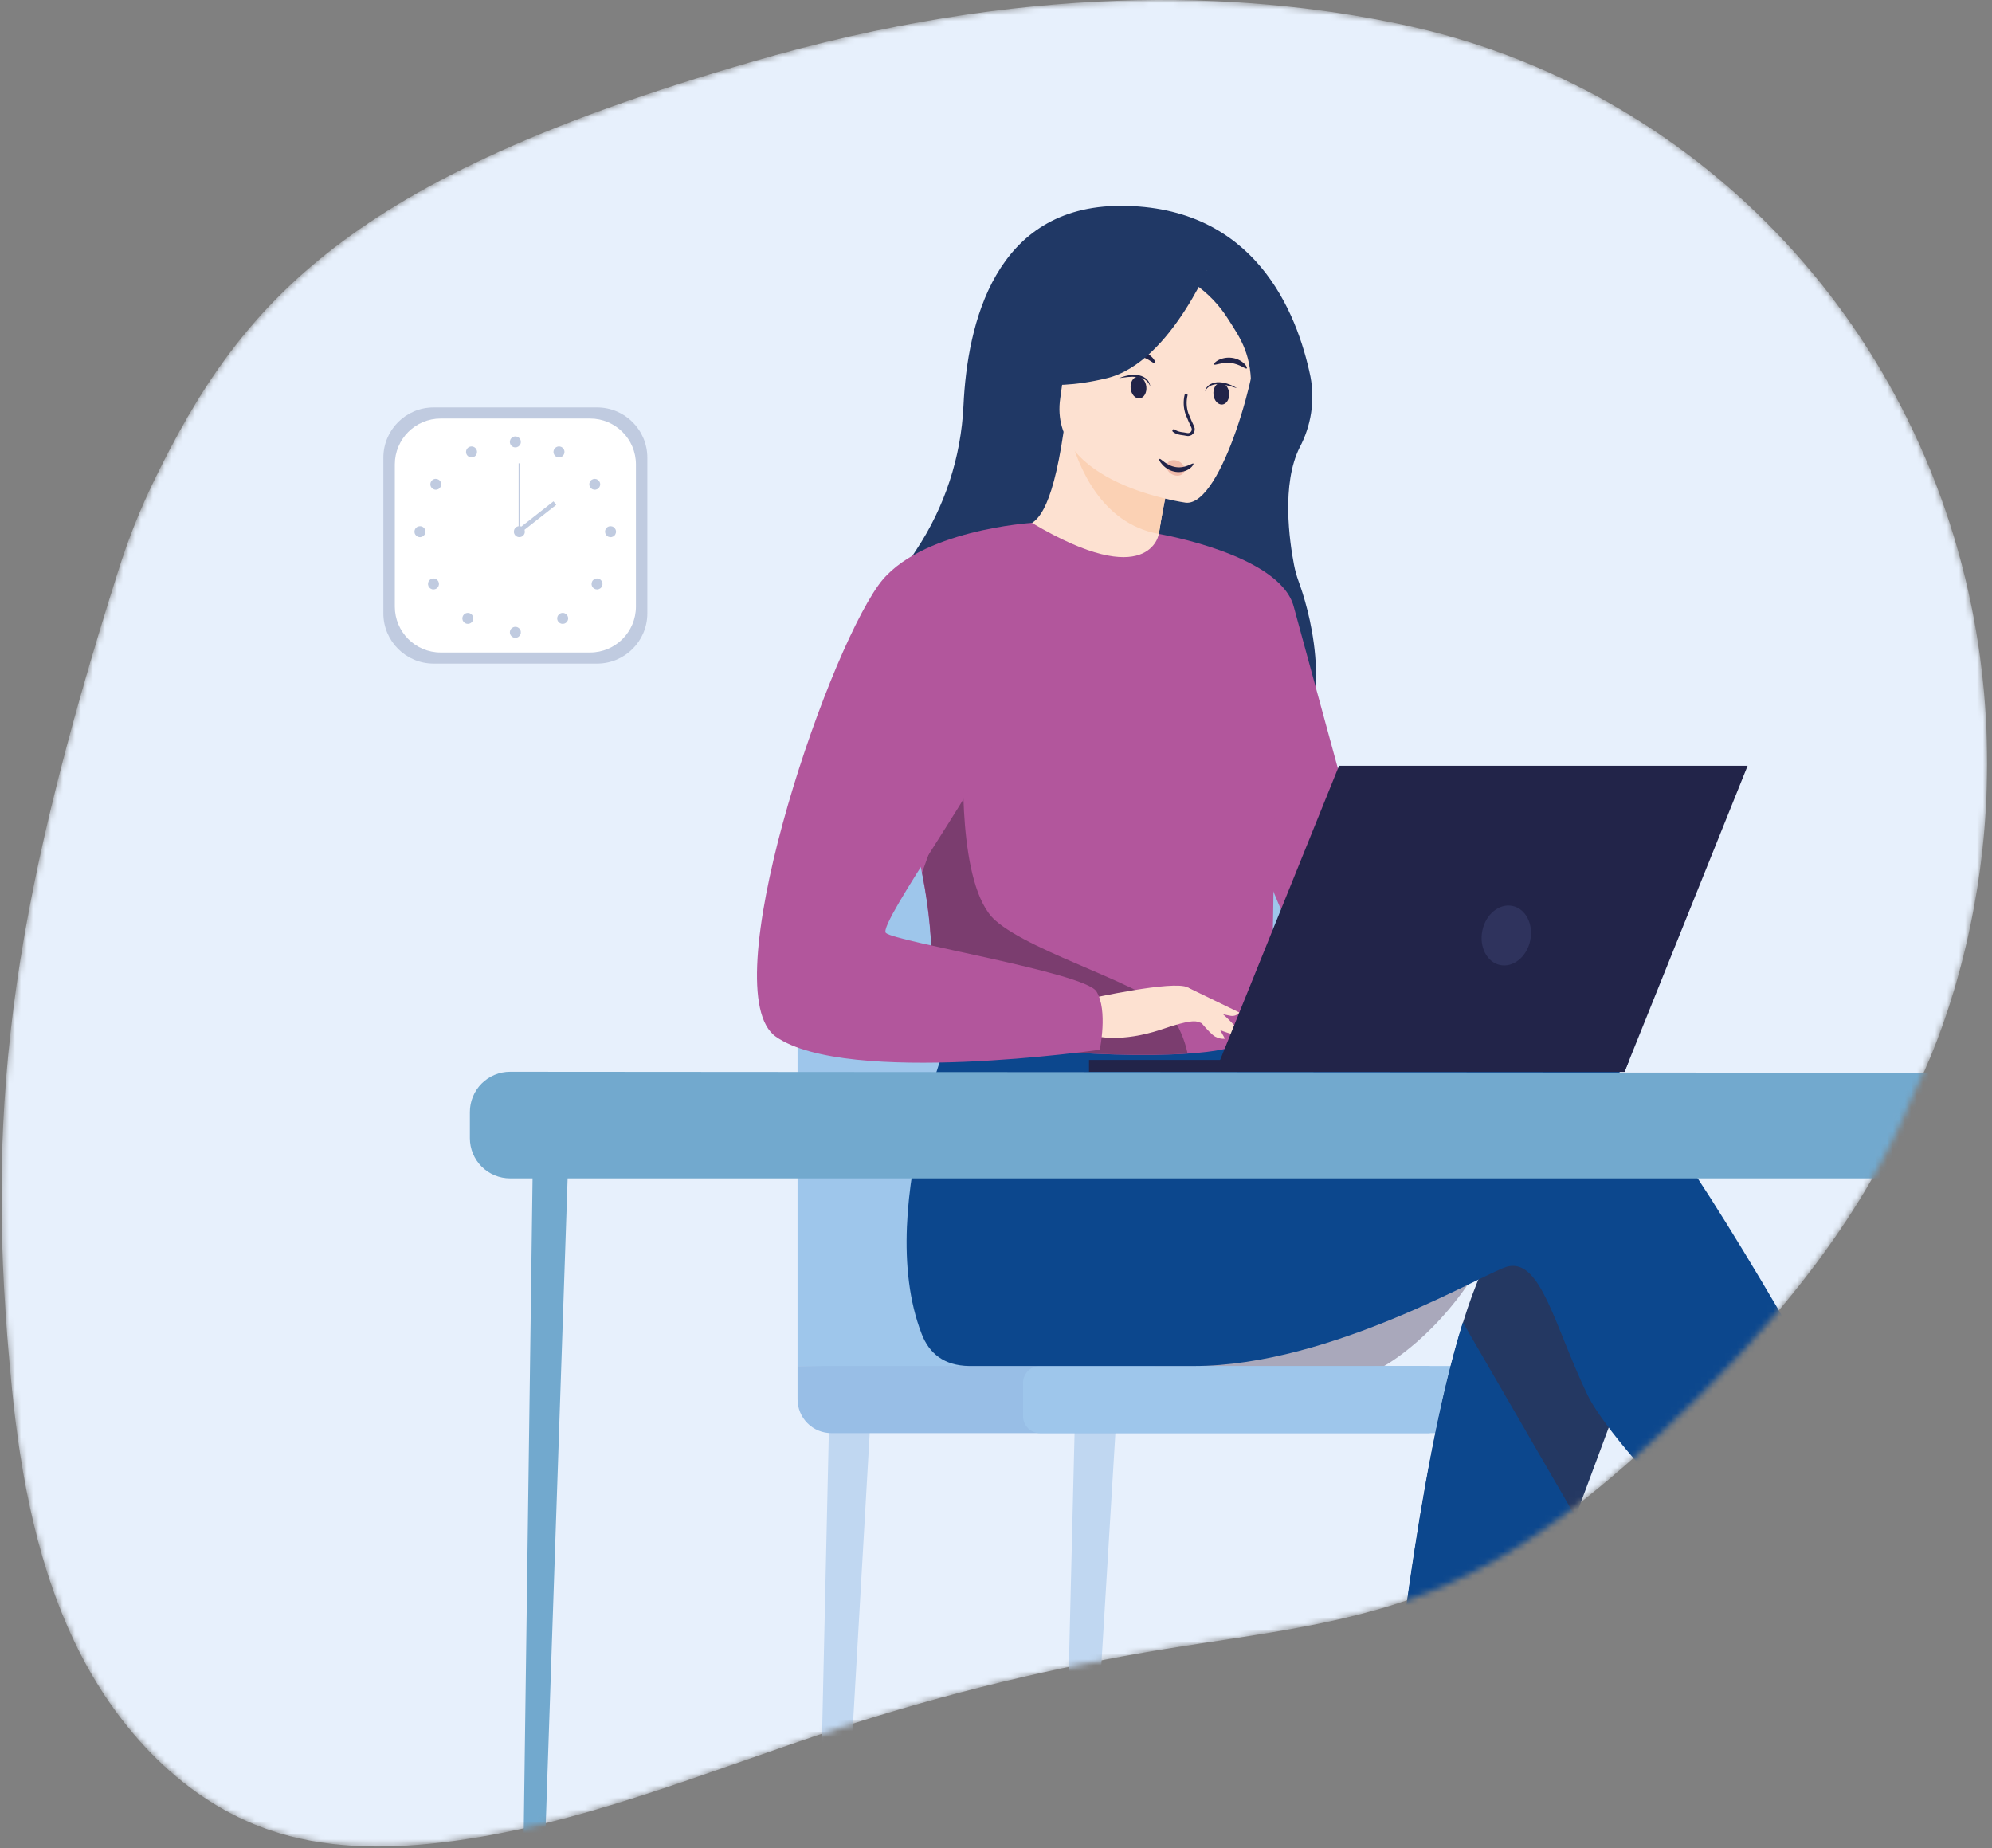<svg width="332" height="308" viewBox="0 0 332 308" fill="none" xmlns="http://www.w3.org/2000/svg">
<rect x="0" y="0" width="332" height="308" fill="#808080" stroke="none"/>
<g clip-path="url(#clip0_712_18734)">
<mask id="mask0_712_18734" style="mask-type:alpha" maskUnits="userSpaceOnUse" x="0" y="0" width="332" height="308">
<path d="M25.624 80.212C23.367 84.864 21.447 89.671 19.879 94.598C1.195 153.355 -2.497 186.077 1.958 231.079C3.452 246.315 6.374 261.603 13.146 275.094C19.918 288.586 30.915 300.201 44.92 304.973C53.989 308.066 63.834 308.178 73.41 307.066C96.306 304.433 118.031 295.068 140.097 287.901C157.783 282.158 175.881 277.775 194.234 274.791C209.654 272.284 225.423 270.724 239.941 264.61C253.886 258.74 266.002 248.927 277.217 238.443C294.426 222.359 310.294 203.899 319.139 181.786C319.139 181.786 337.356 148.452 329.011 103.246C319.698 53.064 282.001 14.341 233.682 4.087C206.633 -1.652 170.173 -2.81 125.092 10.366C58.017 29.741 40.188 50.208 25.624 80.212Z" fill="white"/>
</mask>
<g mask="url(#mask0_712_18734)">
<path d="M25.624 80.212C23.367 84.864 21.447 89.671 19.879 94.598C1.195 153.355 -2.497 186.077 1.958 231.079C3.452 246.315 6.374 261.603 13.146 275.094C19.918 288.586 30.915 300.201 44.92 304.973C53.989 308.066 63.834 308.178 73.41 307.066C96.306 304.433 118.031 295.068 140.097 287.901C157.783 282.158 175.881 277.775 194.234 274.791C209.654 272.284 225.423 270.724 239.941 264.61C253.886 258.74 266.002 248.927 277.217 238.443C294.426 222.359 310.294 203.899 319.139 181.786C319.139 181.786 337.356 148.452 329.011 103.246C319.698 53.064 282.001 14.341 233.682 4.087C206.633 -1.652 170.173 -2.81 125.092 10.366C58.017 29.741 40.188 50.208 25.624 80.212Z" fill="#E7F0FC"/>
<path d="M216.624 74.539C218.534 70.934 219.165 66.788 218.414 62.778C216.17 51.939 209.089 34.301 186.792 34.301C165.784 34.301 161.217 53.94 160.579 67.596C160.181 76.195 157.451 84.523 152.681 91.689C147.528 99.416 142.02 109.459 142.809 116.04C144.284 128.09 207.535 141.14 215.643 127.504C222.6 115.803 217.907 100.877 216.433 96.882C216.104 95.987 215.848 95.067 215.67 94.131C214.913 90.209 213.537 80.659 216.624 74.539Z" fill="#203865"/>
<path d="M177.4 308.237L179.21 234.047L186.238 233.231L181.743 307.276L177.4 308.237Z" fill="#C0D7F1"/>
<path d="M136.313 320.202L138.242 234.047L145.27 233.231L140.354 318.787L136.313 320.202Z" fill="#C0D7F1"/>
<path d="M251.037 280.978L249.958 234.047L242.922 233.231L245.917 285.223L251.037 280.978Z" fill="#C0D7F1"/>
<path d="M132.924 227.637V156.758C132.924 150.769 135.303 145.026 139.538 140.791C143.772 136.556 149.516 134.177 155.504 134.177H206.568C212.557 134.177 218.3 136.556 222.534 140.791C226.769 145.026 229.148 150.769 229.148 156.758V230.342L132.924 227.637Z" fill="#9EC6EB"/>
<path d="M132.924 227.637H238.302V238.825H138.564C137.069 238.825 135.634 238.231 134.576 237.173C133.519 236.115 132.924 234.681 132.924 233.185V227.637Z" fill="#98BEE6"/>
<path d="M252.314 227.637H173.326C171.77 227.637 170.509 228.898 170.509 230.454V236.008C170.509 237.564 171.77 238.825 173.326 238.825H252.314C253.869 238.825 255.13 237.564 255.13 236.008V230.454C255.13 228.898 253.869 227.637 252.314 227.637Z" fill="#9EC6EB"/>
<path d="M247.22 209.973C239.902 222.708 230.701 227.624 230.701 227.624H192.425C192.425 227.624 252.801 200.259 247.22 209.973Z" fill="#A9A8BB"/>
<path d="M237.045 292.047C241.382 288.099 245.897 284.597 245.897 284.597L234.36 280.616C234.36 280.616 232.03 287.71 229.911 295.489L237.045 292.047Z" fill="#F7B17F"/>
<path d="M236.183 291.08C233.913 289.797 232.583 289.106 231.892 288.678C231.892 288.678 236.065 245.281 243.844 220.365C245.818 213.975 248.069 208.802 250.537 205.886C262.6 191.638 274.11 221.786 274.11 221.786L262.607 252.718" fill="#243862"/>
<path d="M301.726 227.426C287.089 201.924 270.689 175.303 262.383 172.625C254.848 170.196 233.353 173.283 211.761 177.541L207.226 170.084L160.585 166.445C160.585 166.445 145.192 200.575 153.622 222.319C154.86 225.518 157.321 227.584 161.52 227.637H162.178H198.954C222.146 227.637 248.043 211.697 251.393 211.026C256.875 209.927 259.066 220.898 264.555 232.408C266.529 236.535 273.584 245.156 281.988 253.37C289.445 245.13 296.224 236.594 301.726 227.426Z" fill="#0C478D"/>
<path d="M193.043 98.073C193.116 98.119 184.87 100.936 179.355 98.494C174.169 96.204 170.24 87.668 170.319 87.662C172.681 87.556 175.268 85.49 177.262 71.959L178.269 72.321L195.156 78.395C195.156 78.395 193.938 83.818 193.142 88.978C192.477 93.308 192.122 97.461 193.043 98.073Z" fill="#FDE1D1"/>
<path d="M195.156 78.395C195.156 78.395 193.938 83.818 193.142 88.978C183.441 87.234 179.631 77.566 178.269 72.321L195.156 78.395Z" fill="#FBD1B4"/>
<path d="M197.677 83.779C197.677 83.779 174.564 80.672 176.716 66.312C178.868 51.952 177.341 41.876 192.188 43.278C207.035 44.68 209.069 50.557 209.516 55.526C209.964 60.495 203.745 84.213 197.677 83.779Z" fill="#FDE1D1"/>
<path d="M193.142 88.978C193.142 88.978 213.248 92.387 215.61 101.041C217.973 109.695 231.859 160.581 231.859 160.581C231.859 160.581 221.639 162.417 216.92 157.699C212.201 152.98 200.467 113.894 200.467 113.894L193.142 88.978Z" fill="#B2569C"/>
<path d="M212.491 132.118C211.793 178.897 212.3 169.124 207.18 173.579C205.949 174.652 202.481 175.29 197.92 175.586C183.573 176.541 158.354 174.178 157.4 171.526C154.109 162.352 156.426 159.502 153.662 145.464C153.379 143.97 153.004 142.351 152.602 140.588C150.299 130.946 148.061 127.662 156.228 112.17C163.632 98.132 171.326 86.74 172.023 87.162C191.563 98.764 193.136 89.011 193.136 89.011C193.136 89.011 212.846 109.301 212.491 132.118Z" fill="#B2569C"/>
<path d="M237.045 292.047C235.217 291.086 233.481 289.958 231.859 288.678C231.859 288.678 236.032 245.281 243.811 220.365L262.574 252.744L252.702 281.596C248.089 285.703 240.481 290.073 237.045 292.047Z" fill="#0C478D"/>
<path d="M197.933 175.567C183.586 176.521 158.367 174.158 157.413 171.506C154.122 162.332 156.439 159.482 153.675 145.444L160.598 125.958C160.598 125.958 159.453 147.675 165.863 153.362C172.273 159.048 192.063 164.379 195.169 169.157C196.512 171.086 197.452 173.266 197.933 175.567Z" fill="#7B3D6F"/>
<path d="M181.494 166.445C181.494 166.445 195.65 163.293 197.947 164.55C200.243 165.807 205.811 170.381 206.502 171.973C207.193 173.566 201.415 170.762 199.539 170.256C198.322 169.933 195.11 171.045 193.524 171.572C186.824 173.803 182.744 172.684 182.744 172.684L181.494 166.445Z" fill="#FDE1D1"/>
<path d="M172.017 87.129C172.017 87.129 153.017 88.3 146.435 97.474C137.176 110.387 118.794 165.432 129.324 172.77C141.171 181.036 183.29 174.935 183.29 174.935C183.29 174.935 184.692 168.354 182.737 165.215C180.783 162.075 149.114 156.929 147.646 155.468C146.179 154.007 165.922 126.958 165.922 122.562C165.922 118.166 172.017 87.129 172.017 87.129Z" fill="#B2569C"/>
<path d="M198.618 168.485C198.618 168.485 201.579 172.316 202.566 172.77C203.056 173.033 203.611 173.152 204.166 173.112L202.191 169.519L198.618 168.485Z" fill="#FDE1D1"/>
<path d="M197.934 164.55L206.568 168.735C206.399 168.944 206.178 169.104 205.927 169.201C205.677 169.298 205.406 169.328 205.14 169.288C203.862 169.066 202.608 168.722 201.395 168.262L197.934 164.55Z" fill="#FDE1D1"/>
<path d="M202.553 178.627H270.754L291.268 127.616H223.172L202.553 178.627Z" fill="#222449"/>
<path d="M271.551 176.639H181.5V178.627H270.754L271.551 176.639Z" fill="#222449"/>
<path d="M86.83 338.826L88.797 193.671L94.734 192.507L89.811 337.859L86.83 338.826Z" fill="#72A9CE"/>
<path d="M315.908 196.376H85.013C83.237 196.376 81.534 195.671 80.278 194.416C79.022 193.161 78.315 191.459 78.314 189.683V185.327C78.311 184.445 78.482 183.572 78.818 182.757C79.153 181.942 79.646 181.201 80.269 180.576C80.891 179.952 81.631 179.457 82.445 179.119C83.259 178.781 84.132 178.607 85.013 178.607L322.706 178.772C321.073 184.865 318.794 190.767 315.908 196.376Z" fill="#72A9CE"/>
<path d="M99.518 67.898H72.265C67.642 67.898 63.894 71.646 63.894 76.27V102.213C63.894 106.836 67.642 110.584 72.265 110.584H99.518C104.141 110.584 107.889 106.836 107.889 102.213V76.27C107.889 71.646 104.141 67.898 99.518 67.898Z" fill="#C0CBE0"/>
<path d="M98.34 69.748H73.45C69.227 69.748 65.803 73.171 65.803 77.395V101.087C65.803 105.311 69.227 108.735 73.45 108.735H98.34C102.564 108.735 105.988 105.311 105.988 101.087V77.395C105.988 73.171 102.564 69.748 98.34 69.748Z" fill="white"/>
<path d="M84.98 73.644C84.98 73.463 85.034 73.285 85.135 73.135C85.235 72.984 85.379 72.867 85.546 72.798C85.714 72.729 85.898 72.711 86.076 72.747C86.253 72.783 86.416 72.871 86.544 72.999C86.672 73.128 86.758 73.291 86.793 73.469C86.827 73.647 86.808 73.831 86.738 73.998C86.668 74.165 86.549 74.308 86.398 74.408C86.247 74.507 86.069 74.56 85.888 74.558C85.768 74.558 85.65 74.535 85.539 74.489C85.428 74.443 85.328 74.375 85.244 74.29C85.159 74.205 85.093 74.104 85.047 73.993C85.002 73.882 84.979 73.764 84.98 73.644Z" fill="#C0CBE0"/>
<path d="M92.331 74.934C92.384 74.819 92.46 74.716 92.554 74.632C92.648 74.548 92.758 74.484 92.879 74.445C92.999 74.405 93.125 74.391 93.251 74.403C93.377 74.415 93.499 74.454 93.609 74.515C93.719 74.577 93.816 74.66 93.892 74.761C93.968 74.862 94.023 74.977 94.053 75.1C94.082 75.222 94.086 75.35 94.064 75.474C94.042 75.599 93.994 75.717 93.924 75.822C93.796 76.013 93.601 76.149 93.378 76.203C93.154 76.257 92.918 76.225 92.718 76.113C92.517 76.001 92.366 75.817 92.294 75.599C92.222 75.38 92.236 75.143 92.331 74.934Z" fill="#C0CBE0"/>
<path d="M98.636 79.942C98.788 79.846 98.964 79.796 99.144 79.8C99.323 79.804 99.497 79.861 99.644 79.964C99.791 80.067 99.905 80.211 99.97 80.378C100.035 80.545 100.05 80.728 100.011 80.903C99.972 81.078 99.883 81.238 99.754 81.363C99.624 81.487 99.461 81.57 99.284 81.602C99.108 81.634 98.925 81.612 98.761 81.54C98.597 81.469 98.457 81.35 98.36 81.199C98.295 81.098 98.251 80.986 98.23 80.868C98.209 80.751 98.211 80.63 98.237 80.513C98.263 80.396 98.311 80.286 98.38 80.188C98.448 80.09 98.535 80.006 98.636 79.942Z" fill="#C0CBE0"/>
<path d="M101.756 87.688C101.937 87.688 102.114 87.742 102.265 87.843C102.415 87.944 102.532 88.087 102.601 88.254C102.67 88.422 102.688 88.606 102.652 88.784C102.616 88.961 102.529 89.124 102.4 89.252C102.272 89.38 102.108 89.466 101.93 89.501C101.752 89.535 101.568 89.516 101.401 89.446C101.234 89.376 101.092 89.257 100.992 89.106C100.892 88.955 100.84 88.777 100.841 88.596C100.841 88.476 100.865 88.358 100.911 88.247C100.957 88.136 101.024 88.036 101.109 87.952C101.194 87.867 101.295 87.8 101.406 87.755C101.517 87.71 101.636 87.687 101.756 87.688Z" fill="#C0CBE0"/>
<path d="M100.163 96.678C100.288 96.807 100.372 96.97 100.405 97.147C100.437 97.323 100.417 97.505 100.347 97.671C100.277 97.836 100.16 97.977 100.01 98.076C99.86 98.175 99.685 98.228 99.505 98.228C99.326 98.228 99.15 98.175 99 98.076C98.85 97.977 98.733 97.836 98.663 97.671C98.593 97.505 98.573 97.323 98.606 97.147C98.638 96.97 98.722 96.807 98.847 96.678C98.932 96.59 99.035 96.519 99.148 96.471C99.261 96.423 99.382 96.398 99.505 96.398C99.628 96.398 99.749 96.423 99.863 96.471C99.976 96.519 100.078 96.59 100.163 96.678Z" fill="#C0CBE0"/>
<path d="M94.438 102.417C94.562 102.546 94.646 102.709 94.679 102.885C94.712 103.062 94.692 103.244 94.622 103.409C94.551 103.575 94.434 103.716 94.284 103.815C94.135 103.914 93.959 103.967 93.779 103.967C93.6 103.967 93.424 103.914 93.275 103.815C93.125 103.716 93.008 103.575 92.938 103.409C92.867 103.244 92.847 103.062 92.88 102.885C92.913 102.709 92.997 102.546 93.121 102.417C93.207 102.328 93.309 102.258 93.422 102.21C93.535 102.162 93.657 102.137 93.779 102.137C93.902 102.137 94.024 102.162 94.137 102.21C94.25 102.258 94.352 102.328 94.438 102.417Z" fill="#C0CBE0"/>
<path d="M84.98 105.372C84.98 105.19 85.034 105.013 85.135 104.863C85.235 104.712 85.379 104.595 85.546 104.526C85.714 104.457 85.898 104.439 86.076 104.475C86.253 104.511 86.416 104.598 86.544 104.727C86.672 104.856 86.758 105.019 86.793 105.197C86.827 105.375 86.808 105.559 86.738 105.726C86.668 105.893 86.549 106.036 86.398 106.135C86.247 106.235 86.069 106.288 85.888 106.286C85.768 106.286 85.65 106.263 85.539 106.217C85.428 106.171 85.328 106.103 85.244 106.018C85.159 105.933 85.093 105.832 85.047 105.721C85.002 105.61 84.979 105.491 84.98 105.372Z" fill="#C0CBE0"/>
<path d="M79.419 74.934C79.367 74.819 79.291 74.716 79.197 74.632C79.103 74.548 78.992 74.484 78.872 74.445C78.752 74.405 78.625 74.391 78.499 74.403C78.374 74.415 78.252 74.454 78.141 74.515C78.031 74.577 77.935 74.66 77.859 74.761C77.782 74.862 77.727 74.977 77.698 75.1C77.668 75.222 77.664 75.35 77.686 75.474C77.709 75.599 77.756 75.717 77.826 75.822C77.954 76.013 78.149 76.149 78.373 76.203C78.596 76.257 78.832 76.225 79.033 76.113C79.234 76.001 79.385 75.817 79.457 75.599C79.528 75.38 79.515 75.143 79.419 74.934Z" fill="#C0CBE0"/>
<path d="M73.121 79.942C72.97 79.845 72.794 79.794 72.614 79.797C72.434 79.8 72.26 79.856 72.112 79.958C71.964 80.06 71.85 80.204 71.784 80.37C71.718 80.537 71.703 80.72 71.74 80.896C71.778 81.071 71.867 81.232 71.996 81.357C72.125 81.482 72.288 81.566 72.464 81.598C72.641 81.631 72.823 81.61 72.988 81.539C73.153 81.468 73.293 81.35 73.391 81.199C73.52 80.996 73.564 80.75 73.514 80.515C73.463 80.28 73.322 80.074 73.121 79.942Z" fill="#C0CBE0"/>
<path d="M69.995 87.688C69.814 87.688 69.636 87.742 69.486 87.843C69.335 87.944 69.218 88.087 69.149 88.254C69.08 88.422 69.062 88.606 69.098 88.784C69.134 88.961 69.222 89.124 69.35 89.252C69.479 89.38 69.642 89.466 69.82 89.501C69.998 89.535 70.183 89.516 70.35 89.446C70.516 89.376 70.659 89.257 70.759 89.106C70.858 88.955 70.911 88.777 70.91 88.596C70.91 88.476 70.886 88.358 70.84 88.247C70.794 88.136 70.726 88.036 70.641 87.952C70.556 87.867 70.455 87.8 70.344 87.755C70.234 87.71 70.115 87.687 69.995 87.688Z" fill="#C0CBE0"/>
<path d="M71.588 96.678C71.463 96.807 71.379 96.97 71.346 97.147C71.314 97.323 71.334 97.505 71.404 97.671C71.474 97.836 71.591 97.977 71.741 98.076C71.891 98.175 72.066 98.228 72.246 98.228C72.425 98.228 72.601 98.175 72.751 98.076C72.9 97.977 73.018 97.836 73.088 97.671C73.158 97.505 73.178 97.323 73.145 97.147C73.113 96.97 73.029 96.807 72.904 96.678C72.819 96.59 72.716 96.519 72.603 96.471C72.49 96.423 72.369 96.398 72.246 96.398C72.123 96.398 72.001 96.423 71.888 96.471C71.775 96.519 71.673 96.59 71.588 96.678Z" fill="#C0CBE0"/>
<path d="M77.313 102.417C77.189 102.546 77.105 102.709 77.072 102.885C77.039 103.062 77.059 103.244 77.129 103.409C77.2 103.575 77.317 103.716 77.467 103.815C77.616 103.914 77.792 103.967 77.971 103.967C78.151 103.967 78.327 103.914 78.476 103.815C78.626 103.716 78.743 103.575 78.814 103.409C78.884 103.244 78.904 103.062 78.871 102.885C78.838 102.709 78.754 102.546 78.63 102.417C78.544 102.328 78.442 102.258 78.329 102.21C78.216 102.162 78.094 102.137 77.971 102.137C77.849 102.137 77.727 102.162 77.614 102.21C77.501 102.258 77.399 102.328 77.313 102.417Z" fill="#C0CBE0"/>
<path d="M85.645 88.596C85.645 88.415 85.699 88.238 85.8 88.087C85.9 87.937 86.044 87.819 86.211 87.75C86.379 87.681 86.563 87.664 86.741 87.7C86.918 87.735 87.081 87.823 87.209 87.952C87.337 88.08 87.423 88.244 87.458 88.422C87.492 88.6 87.473 88.784 87.403 88.951C87.333 89.118 87.215 89.26 87.063 89.36C86.912 89.46 86.734 89.512 86.553 89.511C86.433 89.511 86.315 89.487 86.204 89.441C86.094 89.395 85.993 89.328 85.909 89.243C85.824 89.158 85.757 89.057 85.712 88.946C85.667 88.835 85.644 88.716 85.645 88.596Z" fill="#C0CBE0"/>
<path d="M86.685 77.211H86.435V88.596H86.685V77.211Z" fill="#C0CBE0"/>
<path d="M92.248 83.546L86.212 88.285L86.672 88.87L92.707 84.131L92.248 83.546Z" fill="#C0CBE0"/>
<path d="M207.792 61.403C207.601 61.567 206.634 60.666 205.159 60.495C203.685 60.324 202.468 60.942 202.329 60.738C202.257 60.653 202.474 60.343 202.988 60.047C203.69 59.676 204.489 59.529 205.278 59.626C206.058 59.712 206.789 60.047 207.364 60.58C207.772 60.988 207.884 61.337 207.792 61.403Z" fill="#222449"/>
<path d="M192.517 60.554C192.306 60.692 191.438 59.698 189.97 59.376C188.502 59.053 187.252 59.547 187.127 59.33C187.068 59.231 187.311 58.948 187.864 58.711C188.598 58.411 189.408 58.347 190.181 58.527C190.945 58.694 191.636 59.1 192.155 59.685C192.537 60.146 192.622 60.494 192.517 60.554Z" fill="#222449"/>
<path d="M200.816 65.22C200.878 64.965 200.993 64.725 201.154 64.518C201.315 64.31 201.519 64.139 201.75 64.016C202.222 63.768 202.753 63.659 203.284 63.7C203.8 63.729 204.308 63.838 204.791 64.022C205.028 64.121 205.271 64.2 205.495 64.318C205.719 64.437 205.949 64.555 206.153 64.693C205.666 64.549 205.199 64.384 204.712 64.266C204.238 64.139 203.753 64.059 203.264 64.029C202.785 63.988 202.302 64.061 201.856 64.239C201.409 64.44 201.043 64.786 200.816 65.22Z" fill="#222449"/>
<path d="M191.701 64.39C191.546 63.923 191.234 63.523 190.819 63.258C190.407 63.012 189.943 62.863 189.463 62.824C188.976 62.775 188.484 62.775 187.996 62.824C187.502 62.864 187.009 62.956 186.502 63.015C186.739 62.923 186.982 62.844 187.219 62.758C187.456 62.673 187.713 62.633 187.963 62.574C188.47 62.472 188.989 62.446 189.503 62.495C190.035 62.541 190.543 62.734 190.971 63.054C191.179 63.214 191.351 63.415 191.477 63.645C191.603 63.875 191.679 64.129 191.701 64.39Z" fill="#222449"/>
<path d="M197.683 65.838C197.437 66.871 197.487 67.952 197.828 68.958C198.131 69.688 198.486 70.544 198.802 71.189C198.87 71.341 198.893 71.509 198.868 71.674C198.844 71.839 198.773 71.993 198.663 72.119C198.554 72.245 198.411 72.337 198.252 72.384C198.092 72.431 197.922 72.432 197.762 72.387C197.315 72.255 196.321 72.314 195.643 71.768" stroke="#222449" stroke-width="0.495" stroke-linecap="round" stroke-linejoin="round"/>
<path d="M191.056 64.45C191.161 65.444 190.661 66.306 189.937 66.385C189.213 66.464 188.548 65.727 188.443 64.72C188.338 63.713 188.845 62.857 189.562 62.785C190.279 62.712 190.95 63.436 191.056 64.45Z" fill="#222449"/>
<path d="M204.857 65.483C204.949 66.477 204.449 67.339 203.725 67.411C203.001 67.484 202.336 66.753 202.244 65.74C202.152 64.726 202.652 63.884 203.376 63.812C204.1 63.739 204.758 64.489 204.857 65.483Z" fill="#222449"/>
<path d="M202.468 42.146C202.468 42.146 195.419 60.382 184.468 63.028C173.517 65.674 168.746 62.844 168.746 62.844C168.746 62.844 177.123 56.48 178.815 45.318C178.815 45.318 197.038 33.426 202.468 42.146Z" fill="#203865"/>
<path d="M199.045 47.286C201.322 48.849 203.252 50.865 204.712 53.209C206.752 56.394 208.786 59.211 208.483 65.509C208.483 65.509 213.09 54.144 207.91 47.74C202.408 40.889 199.045 47.286 199.045 47.286Z" fill="#203865"/>
<path d="M255.037 156.736C255.61 154.018 254.29 151.439 252.088 150.975C249.887 150.511 247.638 152.337 247.065 155.054C246.491 157.771 247.811 160.35 250.013 160.815C252.214 161.279 254.464 159.453 255.037 156.736Z" fill="#2F335D"/>
<path d="M197.33 78.689C197.635 78.09 197.255 77.285 196.481 76.89C195.707 76.496 194.832 76.661 194.527 77.26C194.222 77.86 194.602 78.665 195.375 79.059C196.149 79.454 197.024 79.288 197.33 78.689Z" fill="#F1BBAA"/>
<path d="M198.894 77.257C198.756 77.079 197.657 78.079 196.018 77.849C194.379 77.619 193.438 76.342 193.274 76.474C193.109 76.605 193.274 76.928 193.734 77.434C194.313 78.086 195.103 78.512 195.965 78.639C196.792 78.759 197.634 78.556 198.315 78.073C198.808 77.678 198.973 77.309 198.894 77.257Z" fill="#222449"/>
</g>
</g>
<defs>
<clipPath id="clip0_712_18734">
<rect width="331.034" height="308" fill="white" transform="translate(0.267)"/>
</clipPath>
</defs>
</svg>
